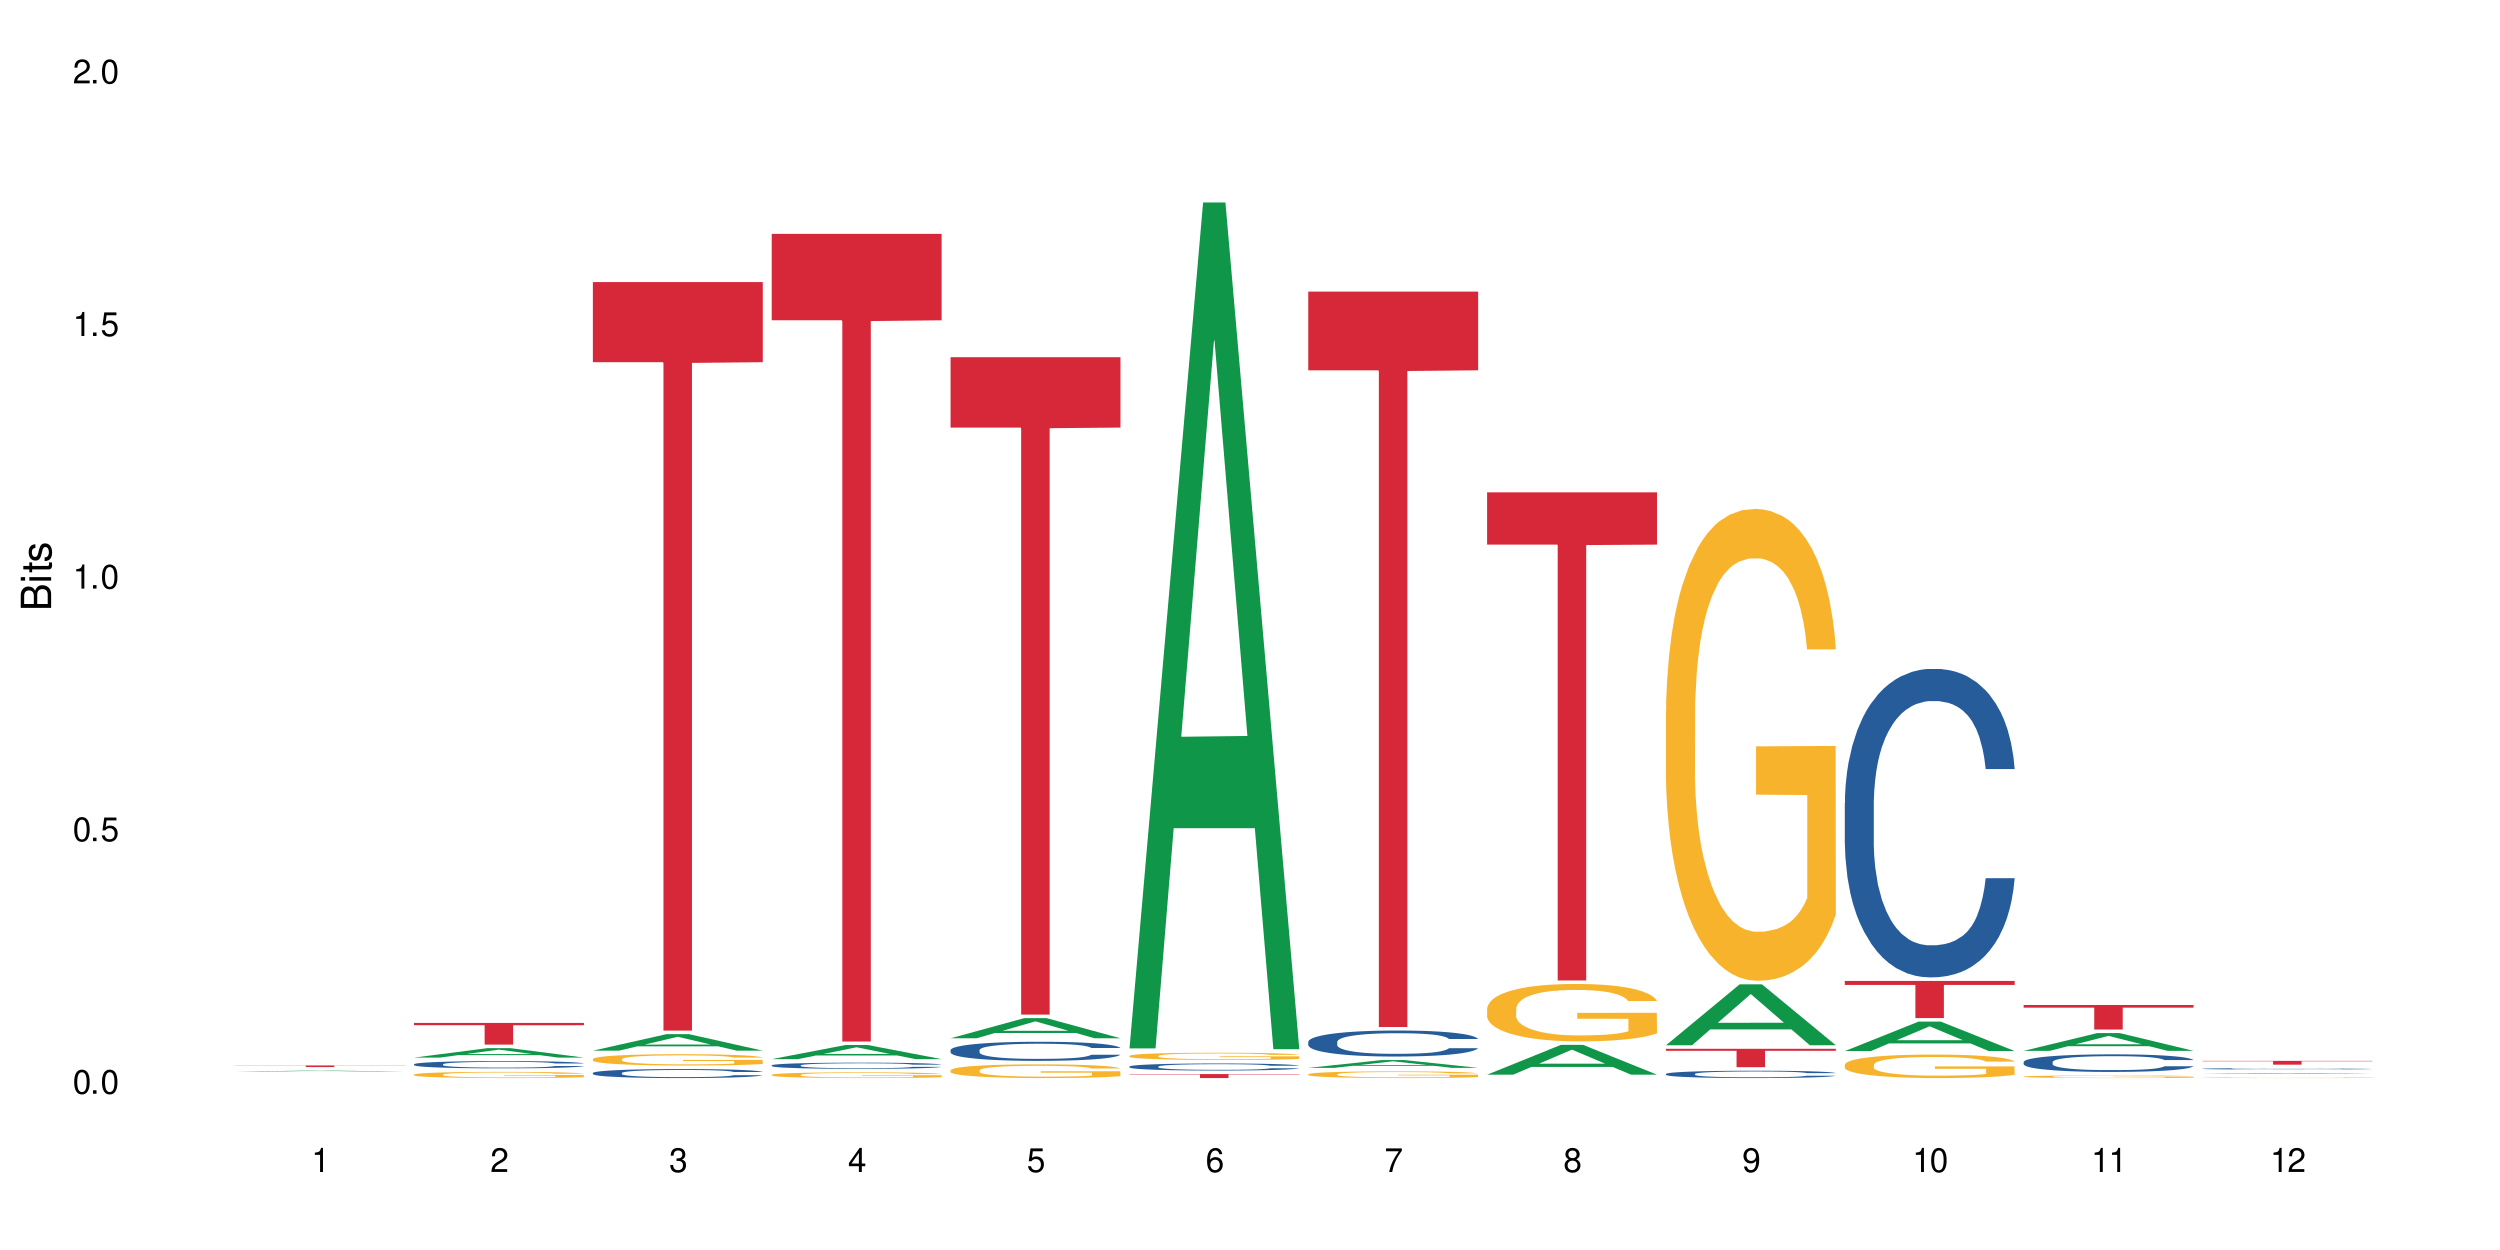 <?xml version="1.0" encoding="UTF-8"?>
<svg xmlns="http://www.w3.org/2000/svg" xmlns:xlink="http://www.w3.org/1999/xlink" width="720" height="360" viewBox="0 0 720 360">
<defs>
<g>
<g id="glyph-0-0">
</g>
<g id="glyph-0-1">
<path d="M 2.641 -6.938 C 2 -6.938 1.422 -6.656 1.078 -6.172 C 0.641 -5.562 0.406 -4.641 0.406 -3.359 C 0.406 -1.016 1.188 0.219 2.641 0.219 C 4.078 0.219 4.859 -1.016 4.859 -3.297 C 4.859 -4.641 4.656 -5.547 4.203 -6.172 C 3.844 -6.656 3.281 -6.938 2.641 -6.938 Z M 2.641 -6.188 C 3.547 -6.188 4 -5.25 4 -3.375 C 4 -1.406 3.562 -0.484 2.625 -0.484 C 1.734 -0.484 1.281 -1.438 1.281 -3.344 C 1.281 -5.25 1.734 -6.188 2.641 -6.188 Z M 2.641 -6.188 "/>
</g>
<g id="glyph-0-2">
<path d="M 1.828 -1 L 0.828 -1 L 0.828 0 L 1.828 0 Z M 1.828 -1 "/>
</g>
<g id="glyph-0-3">
<path d="M 4.562 -6.797 L 1.062 -6.797 L 0.547 -3.094 L 1.328 -3.094 C 1.719 -3.562 2.047 -3.734 2.578 -3.734 C 3.484 -3.734 4.062 -3.109 4.062 -2.094 C 4.062 -1.125 3.484 -0.531 2.578 -0.531 C 1.828 -0.531 1.375 -0.906 1.188 -1.672 L 0.328 -1.672 C 0.453 -1.109 0.547 -0.844 0.75 -0.594 C 1.125 -0.078 1.828 0.219 2.594 0.219 C 3.969 0.219 4.922 -0.781 4.922 -2.219 C 4.922 -3.562 4.031 -4.484 2.719 -4.484 C 2.25 -4.484 1.859 -4.359 1.469 -4.062 L 1.734 -5.969 L 4.562 -5.969 Z M 4.562 -6.797 "/>
</g>
<g id="glyph-0-4">
<path d="M 2.484 -4.938 L 2.484 0 L 3.328 0 L 3.328 -6.938 L 2.766 -6.938 C 2.469 -5.875 2.281 -5.734 0.984 -5.562 L 0.984 -4.938 Z M 2.484 -4.938 "/>
</g>
<g id="glyph-0-5">
<path d="M 4.859 -0.828 L 1.281 -0.828 C 1.359 -1.406 1.672 -1.781 2.5 -2.281 L 3.469 -2.828 C 4.406 -3.344 4.906 -4.062 4.906 -4.906 C 4.906 -5.484 4.672 -6.031 4.266 -6.406 C 3.859 -6.766 3.375 -6.938 2.719 -6.938 C 1.859 -6.938 1.219 -6.625 0.844 -6.031 C 0.609 -5.672 0.5 -5.234 0.484 -4.531 L 1.328 -4.531 C 1.359 -5.016 1.406 -5.281 1.531 -5.516 C 1.75 -5.938 2.188 -6.203 2.703 -6.203 C 3.469 -6.203 4.031 -5.641 4.031 -4.891 C 4.031 -4.344 3.719 -3.859 3.125 -3.516 L 2.234 -3 C 0.812 -2.172 0.406 -1.531 0.328 -0.016 L 4.859 -0.016 Z M 4.859 -0.828 "/>
</g>
<g id="glyph-0-6">
<path d="M 2.125 -3.188 L 2.578 -3.188 C 3.5 -3.188 3.984 -2.766 3.984 -1.922 C 3.984 -1.062 3.469 -0.531 2.594 -0.531 C 1.656 -0.531 1.203 -1 1.156 -2.016 L 0.312 -2.016 C 0.344 -1.453 0.438 -1.094 0.609 -0.781 C 0.953 -0.109 1.625 0.219 2.547 0.219 C 3.953 0.219 4.859 -0.625 4.859 -1.938 C 4.859 -2.828 4.516 -3.297 3.703 -3.594 C 4.344 -3.844 4.656 -4.328 4.656 -5.031 C 4.656 -6.219 3.875 -6.938 2.578 -6.938 C 1.203 -6.938 0.484 -6.172 0.453 -4.703 L 1.297 -4.703 C 1.312 -5.125 1.344 -5.359 1.453 -5.578 C 1.641 -5.969 2.062 -6.203 2.594 -6.203 C 3.344 -6.203 3.797 -5.75 3.797 -5 C 3.797 -4.516 3.609 -4.219 3.25 -4.047 C 3.016 -3.953 2.703 -3.922 2.125 -3.906 Z M 2.125 -3.188 "/>
</g>
<g id="glyph-0-7">
<path d="M 3.141 -1.672 L 3.141 0 L 3.984 0 L 3.984 -1.672 L 4.984 -1.672 L 4.984 -2.438 L 3.984 -2.438 L 3.984 -6.938 L 3.359 -6.938 L 0.266 -2.578 L 0.266 -1.672 Z M 3.141 -2.438 L 1 -2.438 L 3.141 -5.5 Z M 3.141 -2.438 "/>
</g>
<g id="glyph-0-8">
<path d="M 4.781 -5.125 C 4.609 -6.266 3.891 -6.938 2.844 -6.938 C 2.094 -6.938 1.422 -6.578 1.031 -5.953 C 0.594 -5.266 0.406 -4.422 0.406 -3.172 C 0.406 -2 0.578 -1.25 0.984 -0.641 C 1.359 -0.078 1.953 0.219 2.703 0.219 C 3.984 0.219 4.922 -0.75 4.922 -2.094 C 4.922 -3.375 4.062 -4.281 2.844 -4.281 C 2.172 -4.281 1.641 -4.031 1.281 -3.516 C 1.281 -5.234 1.828 -6.188 2.797 -6.188 C 3.391 -6.188 3.797 -5.797 3.938 -5.125 Z M 2.734 -3.531 C 3.547 -3.531 4.062 -2.953 4.062 -2.031 C 4.062 -1.156 3.484 -0.531 2.703 -0.531 C 1.922 -0.531 1.328 -1.188 1.328 -2.078 C 1.328 -2.938 1.906 -3.531 2.734 -3.531 Z M 2.734 -3.531 "/>
</g>
<g id="glyph-0-9">
<path d="M 4.984 -6.797 L 0.438 -6.797 L 0.438 -5.969 L 4.109 -5.969 C 2.5 -3.656 1.828 -2.234 1.328 0 L 2.219 0 C 2.594 -2.172 3.453 -4.047 4.984 -6.094 Z M 4.984 -6.797 "/>
</g>
<g id="glyph-0-10">
<path d="M 3.75 -3.656 C 4.469 -4.094 4.688 -4.438 4.688 -5.078 C 4.688 -6.172 3.844 -6.938 2.641 -6.938 C 1.438 -6.938 0.594 -6.172 0.594 -5.094 C 0.594 -4.438 0.812 -4.094 1.516 -3.656 C 0.734 -3.266 0.359 -2.703 0.359 -1.922 C 0.359 -0.656 1.281 0.219 2.641 0.219 C 3.984 0.219 4.922 -0.656 4.922 -1.922 C 4.922 -2.703 4.531 -3.266 3.75 -3.656 Z M 2.641 -6.188 C 3.359 -6.188 3.812 -5.75 3.812 -5.062 C 3.812 -4.406 3.344 -3.984 2.641 -3.984 C 1.922 -3.984 1.453 -4.406 1.453 -5.078 C 1.453 -5.75 1.922 -6.188 2.641 -6.188 Z M 2.641 -3.266 C 3.484 -3.266 4.062 -2.719 4.062 -1.906 C 4.062 -1.078 3.484 -0.531 2.625 -0.531 C 1.797 -0.531 1.219 -1.094 1.219 -1.906 C 1.219 -2.719 1.781 -3.266 2.641 -3.266 Z M 2.641 -3.266 "/>
</g>
<g id="glyph-0-11">
<path d="M 0.516 -1.578 C 0.672 -0.453 1.406 0.219 2.438 0.219 C 3.188 0.219 3.859 -0.141 4.266 -0.766 C 4.688 -1.453 4.891 -2.297 4.891 -3.547 C 4.891 -4.719 4.703 -5.453 4.312 -6.078 C 3.938 -6.641 3.344 -6.938 2.594 -6.938 C 1.297 -6.938 0.359 -5.969 0.359 -4.625 C 0.359 -3.344 1.234 -2.453 2.453 -2.453 C 3.094 -2.453 3.578 -2.672 4.016 -3.203 C 4 -1.484 3.469 -0.531 2.5 -0.531 C 1.906 -0.531 1.484 -0.906 1.359 -1.578 Z M 2.578 -6.203 C 3.375 -6.203 3.969 -5.531 3.969 -4.641 C 3.969 -3.797 3.391 -3.188 2.547 -3.188 C 1.734 -3.188 1.234 -3.766 1.234 -4.688 C 1.234 -5.562 1.797 -6.203 2.578 -6.203 Z M 2.578 -6.203 "/>
</g>
<g id="glyph-1-0">
</g>
<g id="glyph-1-1">
<path d="M 0 -0.953 L 0 -4.891 C 0 -5.719 -0.234 -6.344 -0.734 -6.797 C -1.188 -7.234 -1.812 -7.469 -2.5 -7.469 C -3.547 -7.469 -4.188 -7 -4.625 -5.875 C -4.984 -6.688 -5.625 -7.094 -6.531 -7.094 C -7.172 -7.094 -7.734 -6.859 -8.141 -6.391 C -8.562 -5.922 -8.75 -5.344 -8.75 -4.5 L -8.75 -0.953 Z M -4.984 -2.062 L -7.766 -2.062 L -7.766 -4.219 C -7.766 -4.844 -7.688 -5.203 -7.453 -5.5 C -7.219 -5.812 -6.859 -5.969 -6.375 -5.969 C -5.891 -5.969 -5.531 -5.812 -5.297 -5.5 C -5.062 -5.203 -4.984 -4.844 -4.984 -4.219 Z M -0.984 -2.062 L -4 -2.062 L -4 -4.781 C -4 -5.766 -3.438 -6.359 -2.484 -6.359 C -1.547 -6.359 -0.984 -5.766 -0.984 -4.781 Z M -0.984 -2.062 "/>
</g>
<g id="glyph-1-2">
<path d="M -6.281 -1.797 L -6.281 -0.797 L 0 -0.797 L 0 -1.797 Z M -8.75 -1.797 L -8.75 -0.797 L -7.484 -0.797 L -7.484 -1.797 Z M -8.75 -1.797 "/>
</g>
<g id="glyph-1-3">
<path d="M -6.281 -3.047 L -6.281 -2.016 L -8.016 -2.016 L -8.016 -1.016 L -6.281 -1.016 L -6.281 -0.172 L -5.469 -0.172 L -5.469 -1.016 L -0.719 -1.016 C -0.078 -1.016 0.281 -1.453 0.281 -2.234 C 0.281 -2.5 0.25 -2.719 0.188 -3.047 L -0.641 -3.047 C -0.609 -2.906 -0.594 -2.766 -0.594 -2.562 C -0.594 -2.141 -0.719 -2.016 -1.156 -2.016 L -5.469 -2.016 L -5.469 -3.047 Z M -6.281 -3.047 "/>
</g>
<g id="glyph-1-4">
<path d="M -4.531 -5.25 C -5.766 -5.25 -6.469 -4.422 -6.469 -2.969 C -6.469 -1.516 -5.719 -0.562 -4.547 -0.562 C -3.562 -0.562 -3.094 -1.062 -2.734 -2.562 L -2.516 -3.484 C -2.344 -4.188 -2.094 -4.469 -1.641 -4.469 C -1.047 -4.469 -0.641 -3.875 -0.641 -3 C -0.641 -2.453 -0.797 -2 -1.062 -1.75 C -1.25 -1.594 -1.422 -1.531 -1.875 -1.469 L -1.875 -0.406 C -0.422 -0.453 0.281 -1.266 0.281 -2.922 C 0.281 -4.5 -0.5 -5.516 -1.719 -5.516 C -2.656 -5.516 -3.172 -4.984 -3.469 -3.734 L -3.703 -2.766 C -3.891 -1.953 -4.156 -1.609 -4.594 -1.609 C -5.188 -1.609 -5.547 -2.125 -5.547 -2.938 C -5.547 -3.75 -5.203 -4.172 -4.531 -4.203 Z M -4.531 -5.25 "/>
</g>
</g>
</defs>
<rect x="-72" y="-36" width="864" height="432" fill="rgb(100%, 100%, 100%)" fill-opacity="1"/>
<path fill-rule="nonzero" fill="rgb(6.275%, 58.824%, 28.235%)" fill-opacity="1" d="M 67.73 308.621 L 67.785 308.621 L 88.957 308.332 L 95.387 308.332 L 116.664 308.621 L 109.188 308.621 L 103.855 308.547 L 80.488 308.547 L 75.258 308.621 L 67.73 308.621 L 82.734 308.516 L 101.711 308.516 L 92.25 308.379 L 92.039 308.379 L 82.684 308.516 L 82.734 308.516 Z M 67.73 308.621 "/>
<path fill-rule="nonzero" fill="rgb(83.922%, 15.686%, 22.353%)" fill-opacity="1" d="M 67.73 306.852 L 116.664 306.852 L 116.664 306.902 L 96.27 306.902 L 96.27 307.32 L 88.066 307.32 L 88.066 306.902 L 67.73 306.902 Z M 67.73 306.852 "/>
<path fill-rule="nonzero" fill="rgb(6.275%, 58.824%, 28.235%)" fill-opacity="1" d="M 119.238 304.582 L 119.289 304.578 L 140.465 301.855 L 146.895 301.855 L 168.172 304.582 L 160.695 304.582 L 155.363 303.871 L 131.996 303.871 L 126.766 304.582 L 119.238 304.582 L 134.242 303.574 L 153.219 303.574 L 143.758 302.301 L 143.652 302.297 L 143.547 302.305 L 134.191 303.574 L 134.242 303.574 Z M 119.238 304.582 "/>
<path fill-rule="nonzero" fill="rgb(14.51%, 36.078%, 60%)" fill-opacity="1" d="M 119.238 306.508 L 119.297 306.504 L 119.297 306.457 L 119.477 306.387 L 119.895 306.293 L 120.312 306.23 L 121.387 306.117 L 122.879 306.008 L 124.43 305.926 L 125.562 305.875 L 126.578 305.836 L 128.906 305.766 L 130.398 305.73 L 132.008 305.695 L 133.977 305.664 L 135.41 305.645 L 138.633 305.613 L 141.02 305.602 L 142.871 305.598 L 146.867 305.598 L 149.254 305.602 L 150.984 305.613 L 152.895 305.629 L 154.504 305.645 L 157.309 305.688 L 159.816 305.742 L 160.949 305.773 L 162.742 305.832 L 164.113 305.887 L 165.066 305.938 L 166.141 306.008 L 167.098 306.094 L 167.812 306.191 L 168.172 306.273 L 159.816 306.273 L 159.398 306.199 L 158.922 306.141 L 158.027 306.059 L 157.133 306.004 L 155.879 305.949 L 154.746 305.914 L 153.191 305.875 L 151.82 305.855 L 150.387 305.836 L 149.016 305.824 L 146.391 305.812 L 143.348 305.812 L 142.211 305.816 L 139.887 305.832 L 138.633 305.848 L 136.844 305.871 L 135.59 305.898 L 134.098 305.938 L 133.082 305.969 L 131.828 306.02 L 130.934 306.062 L 129.922 306.125 L 129.324 306.172 L 128.785 306.227 L 128.309 306.289 L 127.949 306.355 L 127.711 306.426 L 127.594 306.496 L 127.594 306.793 L 127.711 306.863 L 128.012 306.941 L 128.785 307.059 L 129.922 307.16 L 131.234 307.238 L 132.484 307.297 L 133.203 307.324 L 134.156 307.355 L 135.648 307.395 L 137.797 307.43 L 139.051 307.445 L 140.961 307.461 L 142.93 307.469 L 145.555 307.469 L 147.883 307.461 L 149.434 307.453 L 151.043 307.438 L 153.254 307.406 L 154.625 307.375 L 155.816 307.336 L 156.715 307.301 L 157.309 307.27 L 158.207 307.211 L 158.922 307.148 L 159.457 307.078 L 159.816 307.016 L 168.172 307.016 L 167.812 307.09 L 167.277 307.164 L 166.738 307.223 L 165.902 307.289 L 164.949 307.348 L 163.574 307.414 L 162.441 307.457 L 160.949 307.508 L 159.578 307.543 L 158.086 307.574 L 155.879 307.613 L 154.445 307.633 L 152.895 307.648 L 151.043 307.664 L 148.719 307.68 L 146.211 307.688 L 143.883 307.688 L 141.379 307.684 L 139.527 307.676 L 137.082 307.66 L 134.039 307.625 L 131.828 307.59 L 130.098 307.551 L 128.605 307.512 L 126.938 307.461 L 124.789 307.379 L 123.477 307.312 L 122.582 307.258 L 121.566 307.184 L 120.852 307.117 L 120.016 307.012 L 119.418 306.875 L 119.238 306.77 Z M 119.238 306.508 "/>
<path fill-rule="nonzero" fill="rgb(96.863%, 70.196%, 16.863%)" fill-opacity="1" d="M 119.238 309.465 L 119.297 309.461 L 119.297 309.43 L 119.535 309.355 L 120.133 309.254 L 120.91 309.172 L 121.746 309.109 L 122.281 309.074 L 123.176 309.023 L 123.953 308.988 L 125.922 308.914 L 128.43 308.848 L 129.801 308.816 L 131.352 308.789 L 133.559 308.758 L 134.574 308.746 L 137.676 308.723 L 141.199 308.707 L 145.078 308.699 L 146.867 308.703 L 149.312 308.707 L 152.656 308.727 L 154.566 308.742 L 156.059 308.758 L 157.609 308.781 L 159.52 308.812 L 161.309 308.852 L 162.742 308.891 L 164.172 308.941 L 165.367 308.992 L 166.379 309.051 L 167.277 309.117 L 167.812 309.176 L 168.172 309.23 L 159.875 309.23 L 159.398 309.176 L 158.863 309.129 L 157.965 309.078 L 157.07 309.039 L 156.176 309.008 L 154.504 308.965 L 153.074 308.938 L 151.281 308.914 L 149.551 308.902 L 147.582 308.891 L 146.391 308.887 L 143.227 308.887 L 140.363 308.898 L 138.691 308.91 L 137.5 308.926 L 135.828 308.949 L 134.812 308.969 L 134.215 308.98 L 132.426 309.031 L 131.234 309.078 L 130.578 309.109 L 129.742 309.156 L 129.145 309.203 L 128.488 309.266 L 128.129 309.316 L 127.652 309.426 L 127.594 309.719 L 127.773 309.781 L 128.129 309.848 L 128.605 309.906 L 129.324 309.969 L 130.039 310.016 L 131.293 310.078 L 132.367 310.121 L 133.203 310.148 L 134.812 310.195 L 135.469 310.207 L 137.02 310.238 L 138.633 310.262 L 140.602 310.281 L 142.094 310.289 L 144.48 310.297 L 147.523 310.297 L 151.105 310.289 L 153.371 310.273 L 154.922 310.262 L 155.938 310.25 L 157.191 310.234 L 158.086 310.215 L 158.922 310.199 L 159.938 310.172 L 159.938 309.781 L 145.195 309.781 L 145.195 309.598 L 168.109 309.598 L 168.172 310.234 L 166.918 310.277 L 165.367 310.32 L 163.875 310.352 L 162.324 310.379 L 160.113 310.41 L 158.324 310.43 L 155.578 310.453 L 153.074 310.469 L 150.449 310.477 L 148.121 310.48 L 145.375 310.484 L 142.93 310.48 L 140.305 310.469 L 138.215 310.457 L 136.305 310.441 L 134.395 310.422 L 132.008 310.387 L 130.457 310.359 L 128.848 310.324 L 127.234 310.285 L 125.801 310.238 L 124.848 310.207 L 123.895 310.168 L 122.879 310.117 L 121.926 310.062 L 121.207 310.012 L 120.551 309.953 L 120.074 309.902 L 119.598 309.828 L 119.359 309.77 L 119.238 309.719 Z M 119.238 309.465 "/>
<path fill-rule="nonzero" fill="rgb(83.922%, 15.686%, 22.353%)" fill-opacity="1" d="M 119.238 294.598 L 168.172 294.598 L 168.172 295.266 L 147.777 295.273 L 147.777 300.84 L 139.574 300.84 L 139.574 295.277 L 139.453 295.266 L 119.238 295.266 Z M 119.238 294.598 "/>
<path fill-rule="nonzero" fill="rgb(6.275%, 58.824%, 28.235%)" fill-opacity="1" d="M 170.746 302.594 L 170.797 302.586 L 191.973 297.828 L 198.402 297.828 L 219.68 302.598 L 212.203 302.598 L 206.871 301.352 L 183.504 301.352 L 178.273 302.594 L 170.746 302.594 L 185.75 300.836 L 204.727 300.832 L 195.266 298.609 L 195.16 298.602 L 195.055 298.617 L 185.699 300.832 L 185.75 300.836 Z M 170.746 302.594 "/>
<path fill-rule="nonzero" fill="rgb(14.51%, 36.078%, 60%)" fill-opacity="1" d="M 170.746 309.016 L 170.805 309.016 L 170.805 308.957 L 170.984 308.867 L 171.402 308.754 L 171.82 308.676 L 172.895 308.535 L 174.387 308.398 L 175.938 308.297 L 177.07 308.234 L 178.086 308.188 L 180.414 308.098 L 181.906 308.055 L 183.516 308.012 L 185.484 307.973 L 186.918 307.949 L 190.141 307.91 L 192.527 307.895 L 194.375 307.887 L 198.375 307.887 L 200.762 307.898 L 202.492 307.91 L 204.402 307.926 L 206.012 307.949 L 208.816 308 L 211.324 308.066 L 212.457 308.105 L 214.25 308.18 L 215.621 308.25 L 216.574 308.312 L 217.648 308.398 L 218.605 308.508 L 219.32 308.629 L 219.68 308.73 L 211.324 308.73 L 210.906 308.633 L 210.43 308.562 L 209.535 308.465 L 208.641 308.395 L 207.387 308.324 L 206.25 308.281 L 204.699 308.234 L 203.328 308.207 L 201.895 308.188 L 200.523 308.172 L 197.898 308.156 L 194.855 308.156 L 193.719 308.164 L 191.395 308.18 L 190.141 308.199 L 188.352 308.23 L 187.098 308.262 L 185.605 308.309 L 184.59 308.352 L 183.336 308.41 L 182.441 308.465 L 181.426 308.543 L 180.832 308.605 L 180.293 308.672 L 179.816 308.75 L 179.457 308.832 L 179.219 308.918 L 179.102 309.004 L 179.102 309.371 L 179.219 309.457 L 179.52 309.559 L 180.293 309.703 L 181.426 309.828 L 182.742 309.93 L 183.992 310 L 184.711 310.031 L 185.664 310.07 L 187.156 310.117 L 189.305 310.164 L 190.559 310.184 L 192.469 310.203 L 194.438 310.215 L 197.062 310.215 L 199.391 310.203 L 200.941 310.191 L 202.551 310.172 L 204.762 310.133 L 206.133 310.094 L 207.324 310.051 L 208.223 310.004 L 208.816 309.965 L 209.711 309.895 L 210.43 309.812 L 210.965 309.73 L 211.324 309.648 L 219.68 309.648 L 219.32 309.742 L 218.785 309.836 L 218.246 309.906 L 217.41 309.988 L 216.457 310.062 L 215.082 310.145 L 213.949 310.199 L 212.457 310.258 L 211.086 310.305 L 209.594 310.344 L 207.387 310.391 L 205.953 310.414 L 204.402 310.438 L 202.551 310.457 L 200.227 310.473 L 197.719 310.48 L 195.391 310.484 L 192.887 310.48 L 191.035 310.469 L 188.59 310.449 L 185.547 310.406 L 183.336 310.359 L 181.605 310.316 L 180.113 310.27 L 178.445 310.203 L 176.297 310.098 L 174.984 310.02 L 174.086 309.953 L 173.074 309.859 L 172.355 309.777 L 171.523 309.645 L 170.926 309.477 L 170.746 309.344 Z M 170.746 309.016 "/>
<path fill-rule="nonzero" fill="rgb(96.863%, 70.196%, 16.863%)" fill-opacity="1" d="M 170.746 305.008 L 170.805 305.004 L 170.805 304.945 L 171.043 304.812 L 171.641 304.625 L 172.418 304.473 L 173.254 304.355 L 173.789 304.293 L 174.684 304.203 L 175.461 304.137 L 177.43 304.004 L 179.938 303.879 L 181.309 303.824 L 182.859 303.773 L 185.066 303.715 L 186.082 303.695 L 189.184 303.648 L 192.707 303.617 L 196.586 303.609 L 198.375 303.613 L 200.82 303.625 L 204.164 303.656 L 206.074 303.688 L 207.566 303.715 L 209.117 303.754 L 211.027 303.816 L 212.816 303.887 L 214.25 303.957 L 215.68 304.047 L 216.875 304.145 L 217.887 304.246 L 218.785 304.371 L 219.32 304.477 L 219.68 304.582 L 211.383 304.582 L 210.906 304.477 L 210.371 304.395 L 209.473 304.297 L 208.578 304.227 L 207.684 304.168 L 206.012 304.094 L 204.582 304.043 L 202.789 304.004 L 201.059 303.977 L 199.09 303.957 L 197.898 303.953 L 194.734 303.953 L 191.871 303.973 L 190.199 303.996 L 189.008 304.02 L 187.336 304.066 L 186.32 304.102 L 185.723 304.125 L 183.934 304.219 L 182.742 304.301 L 182.086 304.359 L 181.25 304.445 L 180.652 304.527 L 179.996 304.648 L 179.637 304.738 L 179.16 304.938 L 179.102 305.477 L 179.281 305.59 L 179.637 305.711 L 180.113 305.82 L 180.832 305.934 L 181.547 306.02 L 182.801 306.137 L 183.875 306.211 L 184.711 306.262 L 186.32 306.344 L 186.977 306.371 L 188.527 306.426 L 190.141 306.465 L 192.109 306.5 L 193.602 306.52 L 195.988 306.535 L 199.031 306.535 L 202.613 306.516 L 204.879 306.492 L 206.43 306.469 L 207.445 306.449 L 208.699 306.414 L 209.594 306.387 L 210.43 306.352 L 211.445 306.301 L 211.445 305.59 L 196.703 305.586 L 196.703 305.254 L 219.617 305.25 L 219.68 306.414 L 218.426 306.496 L 216.875 306.574 L 215.383 306.633 L 213.832 306.684 L 211.621 306.738 L 209.832 306.777 L 207.086 306.816 L 204.582 306.844 L 201.957 306.863 L 199.629 306.871 L 196.883 306.875 L 194.438 306.867 L 191.812 306.852 L 189.723 306.828 L 187.812 306.797 L 185.902 306.758 L 183.516 306.695 L 181.965 306.645 L 180.355 306.582 L 178.742 306.508 L 177.309 306.426 L 176.355 306.363 L 175.402 306.293 L 174.387 306.203 L 173.43 306.102 L 172.715 306.008 L 172.059 305.906 L 171.582 305.809 L 171.105 305.672 L 170.867 305.566 L 170.746 305.473 Z M 170.746 305.008 "/>
<path fill-rule="nonzero" fill="rgb(83.922%, 15.686%, 22.353%)" fill-opacity="1" d="M 170.746 81.238 L 219.68 81.238 L 219.68 104.312 L 199.285 104.516 L 199.285 296.816 L 191.078 296.816 L 191.078 104.719 L 190.961 104.312 L 170.746 104.312 Z M 170.746 81.238 "/>
<path fill-rule="nonzero" fill="rgb(6.275%, 58.824%, 28.235%)" fill-opacity="1" d="M 222.254 305.027 L 222.305 305.023 L 243.48 300.969 L 249.91 300.969 L 271.188 305.031 L 263.711 305.031 L 258.379 303.973 L 235.008 303.973 L 229.781 305.027 L 222.254 305.027 L 237.258 303.531 L 256.234 303.527 L 246.773 301.633 L 246.668 301.629 L 246.562 301.641 L 237.207 303.527 L 237.258 303.531 Z M 222.254 305.027 "/>
<path fill-rule="nonzero" fill="rgb(14.51%, 36.078%, 60%)" fill-opacity="1" d="M 222.254 306.82 L 222.312 306.816 L 222.312 306.777 L 222.492 306.715 L 222.91 306.637 L 223.328 306.586 L 224.402 306.488 L 225.895 306.395 L 227.445 306.324 L 228.578 306.281 L 229.594 306.25 L 231.922 306.191 L 233.414 306.16 L 235.023 306.133 L 236.992 306.105 L 238.426 306.086 L 241.648 306.062 L 244.035 306.051 L 245.883 306.047 L 249.883 306.047 L 252.27 306.051 L 254 306.059 L 255.91 306.074 L 257.52 306.086 L 260.324 306.125 L 262.832 306.168 L 263.965 306.195 L 265.754 306.246 L 267.129 306.293 L 268.082 306.336 L 269.156 306.395 L 270.113 306.469 L 270.828 306.551 L 271.188 306.621 L 262.832 306.621 L 262.414 306.559 L 261.938 306.508 L 261.043 306.441 L 260.145 306.395 L 258.895 306.348 L 257.758 306.316 L 256.207 306.285 L 254.836 306.266 L 253.402 306.25 L 252.031 306.242 L 249.406 306.23 L 246.363 306.23 L 245.227 306.234 L 242.902 306.246 L 241.648 306.258 L 239.855 306.281 L 238.605 306.301 L 237.113 306.336 L 236.098 306.363 L 234.844 306.406 L 233.949 306.441 L 232.934 306.496 L 232.34 306.535 L 231.801 306.582 L 231.324 306.637 L 230.965 306.691 L 230.727 306.754 L 230.609 306.812 L 230.609 307.062 L 230.727 307.121 L 231.027 307.188 L 231.801 307.289 L 232.934 307.375 L 234.25 307.441 L 235.5 307.492 L 236.219 307.516 L 237.172 307.539 L 238.664 307.574 L 240.812 307.605 L 242.066 307.617 L 243.977 307.633 L 245.945 307.637 L 248.57 307.637 L 250.898 307.633 L 252.449 307.625 L 254.059 307.609 L 256.266 307.582 L 257.641 307.555 L 258.832 307.527 L 259.73 307.496 L 260.324 307.469 L 261.219 307.418 L 261.938 307.363 L 262.473 307.305 L 262.832 307.25 L 271.188 307.25 L 270.828 307.316 L 270.289 307.379 L 269.754 307.426 L 268.918 307.484 L 267.965 307.535 L 266.59 307.59 L 265.457 307.629 L 263.965 307.668 L 262.594 307.699 L 261.102 307.727 L 258.895 307.758 L 257.461 307.777 L 255.91 307.789 L 254.059 307.805 L 251.73 307.816 L 249.227 307.82 L 246.898 307.824 L 244.391 307.82 L 242.543 307.812 L 240.098 307.797 L 237.051 307.77 L 234.844 307.738 L 233.113 307.707 L 231.621 307.676 L 229.953 307.633 L 227.805 307.559 L 226.492 307.504 L 225.594 307.461 L 224.582 307.395 L 223.863 307.34 L 223.031 307.246 L 222.434 307.133 L 222.254 307.043 Z M 222.254 306.82 "/>
<path fill-rule="nonzero" fill="rgb(96.863%, 70.196%, 16.863%)" fill-opacity="1" d="M 222.254 309.543 L 222.312 309.539 L 222.312 309.512 L 222.551 309.441 L 223.148 309.348 L 223.926 309.273 L 224.762 309.211 L 225.297 309.18 L 226.191 309.137 L 226.969 309.102 L 228.938 309.035 L 231.445 308.973 L 232.816 308.945 L 234.367 308.918 L 236.574 308.891 L 237.59 308.879 L 240.691 308.855 L 244.215 308.84 L 248.094 308.836 L 249.883 308.836 L 252.328 308.844 L 255.672 308.859 L 257.582 308.875 L 259.07 308.891 L 260.625 308.91 L 262.535 308.941 L 264.324 308.977 L 265.754 309.012 L 267.188 309.059 L 268.383 309.105 L 269.395 309.156 L 270.289 309.223 L 270.828 309.273 L 271.188 309.328 L 262.891 309.328 L 262.414 309.273 L 261.875 309.234 L 260.98 309.184 L 260.086 309.148 L 259.191 309.117 L 257.52 309.078 L 256.09 309.055 L 254.297 309.035 L 252.566 309.02 L 250.598 309.012 L 249.406 309.008 L 246.242 309.008 L 243.379 309.02 L 241.707 309.031 L 240.516 309.043 L 238.844 309.066 L 237.828 309.086 L 237.23 309.098 L 235.441 309.145 L 234.25 309.184 L 233.59 309.215 L 232.758 309.258 L 232.16 309.301 L 231.504 309.359 L 231.145 309.406 L 230.668 309.508 L 230.609 309.777 L 230.785 309.836 L 231.145 309.898 L 231.621 309.949 L 232.34 310.008 L 233.055 310.051 L 234.309 310.109 L 235.383 310.148 L 236.219 310.176 L 237.828 310.215 L 238.484 310.23 L 240.035 310.258 L 241.648 310.277 L 243.617 310.297 L 245.109 310.305 L 247.496 310.312 L 250.539 310.312 L 254.121 310.305 L 256.387 310.289 L 257.938 310.277 L 258.953 310.27 L 260.207 310.25 L 261.102 310.238 L 261.938 310.219 L 262.949 310.195 L 262.949 309.836 L 248.211 309.832 L 248.211 309.664 L 271.125 309.664 L 271.188 310.25 L 269.934 310.293 L 268.383 310.332 L 266.891 310.363 L 265.34 310.387 L 263.129 310.414 L 261.34 310.434 L 258.594 310.453 L 256.09 310.469 L 253.465 310.477 L 251.137 310.48 L 248.391 310.484 L 245.945 310.48 L 243.32 310.473 L 241.23 310.461 L 239.32 310.445 L 237.41 310.426 L 235.023 310.395 L 233.473 310.367 L 231.859 310.336 L 230.25 310.297 L 228.816 310.258 L 227.863 310.227 L 226.91 310.191 L 225.895 310.145 L 224.938 310.094 L 224.223 310.047 L 223.566 309.996 L 223.09 309.945 L 222.613 309.879 L 222.375 309.824 L 222.254 309.777 Z M 222.254 309.543 "/>
<path fill-rule="nonzero" fill="rgb(83.922%, 15.686%, 22.353%)" fill-opacity="1" d="M 222.254 67.348 L 271.188 67.348 L 271.188 92.246 L 250.793 92.465 L 250.793 299.957 L 242.586 299.957 L 242.586 92.684 L 242.469 92.246 L 222.254 92.246 Z M 222.254 67.348 "/>
<path fill-rule="nonzero" fill="rgb(6.275%, 58.824%, 28.235%)" fill-opacity="1" d="M 273.762 299.012 L 273.812 299.008 L 294.984 293.223 L 301.418 293.223 L 322.695 299.02 L 315.219 299.02 L 309.887 297.508 L 286.516 297.508 L 281.289 299.012 L 273.762 299.012 L 288.766 296.879 L 307.742 296.875 L 298.281 294.172 L 298.176 294.164 L 298.07 294.184 L 288.711 296.875 L 288.766 296.879 Z M 273.762 299.012 "/>
<path fill-rule="nonzero" fill="rgb(14.51%, 36.078%, 60%)" fill-opacity="1" d="M 273.762 302.422 L 273.82 302.418 L 273.82 302.297 L 274 302.105 L 274.418 301.863 L 274.836 301.699 L 275.91 301.402 L 277.402 301.117 L 278.953 300.895 L 280.086 300.766 L 281.102 300.664 L 283.43 300.477 L 284.922 300.383 L 286.531 300.297 L 288.5 300.211 L 289.934 300.16 L 293.156 300.082 L 295.543 300.047 L 297.391 300.031 L 301.391 300.031 L 303.777 300.051 L 305.508 300.078 L 307.418 300.117 L 309.027 300.16 L 311.832 300.273 L 314.34 300.414 L 315.473 300.492 L 317.262 300.648 L 318.637 300.801 L 319.59 300.93 L 320.664 301.117 L 321.621 301.344 L 322.336 301.598 L 322.695 301.816 L 314.34 301.816 L 313.922 301.613 L 313.445 301.457 L 312.551 301.25 L 311.652 301.105 L 310.402 300.961 L 309.266 300.863 L 307.715 300.77 L 306.344 300.711 L 304.91 300.664 L 303.539 300.633 L 300.914 300.605 L 297.871 300.605 L 296.734 300.613 L 294.41 300.652 L 293.156 300.688 L 291.363 300.758 L 290.113 300.824 L 288.621 300.926 L 287.605 301.012 L 286.352 301.141 L 285.457 301.258 L 284.441 301.422 L 283.848 301.547 L 283.309 301.688 L 282.832 301.855 L 282.473 302.031 L 282.234 302.215 L 282.117 302.398 L 282.117 303.176 L 282.234 303.355 L 282.535 303.566 L 283.309 303.875 L 284.441 304.141 L 285.754 304.352 L 287.008 304.5 L 287.727 304.57 L 288.68 304.652 L 290.172 304.754 L 292.32 304.852 L 293.574 304.895 L 295.484 304.934 L 297.453 304.953 L 300.078 304.953 L 302.406 304.934 L 303.957 304.91 L 305.566 304.867 L 307.773 304.781 L 309.148 304.703 L 310.34 304.605 L 311.234 304.512 L 311.832 304.43 L 312.727 304.277 L 313.445 304.105 L 313.98 303.93 L 314.34 303.758 L 322.695 303.758 L 322.336 303.961 L 321.797 304.156 L 321.262 304.301 L 320.426 304.477 L 319.473 304.633 L 318.098 304.809 L 316.965 304.922 L 315.473 305.051 L 314.102 305.145 L 312.609 305.23 L 310.402 305.332 L 308.969 305.379 L 307.418 305.426 L 305.566 305.465 L 303.238 305.5 L 300.734 305.52 L 298.406 305.527 L 295.898 305.516 L 294.051 305.496 L 291.605 305.449 L 288.559 305.359 L 286.352 305.266 L 284.621 305.168 L 283.129 305.07 L 281.461 304.934 L 279.312 304.711 L 278 304.543 L 277.102 304.402 L 276.09 304.207 L 275.371 304.031 L 274.535 303.75 L 273.941 303.391 L 273.762 303.117 Z M 273.762 302.422 "/>
<path fill-rule="nonzero" fill="rgb(96.863%, 70.196%, 16.863%)" fill-opacity="1" d="M 273.762 308.23 L 273.82 308.227 L 273.82 308.152 L 274.059 307.992 L 274.656 307.766 L 275.434 307.582 L 276.27 307.441 L 276.805 307.363 L 277.699 307.258 L 278.477 307.176 L 280.445 307.016 L 282.949 306.863 L 284.324 306.797 L 285.875 306.738 L 288.082 306.668 L 289.098 306.645 L 292.199 306.586 L 295.723 306.551 L 299.602 306.539 L 301.391 306.543 L 303.836 306.559 L 307.18 306.598 L 309.09 306.633 L 310.578 306.668 L 312.133 306.715 L 314.039 306.789 L 315.832 306.875 L 317.262 306.961 L 318.695 307.07 L 319.891 307.184 L 320.902 307.309 L 321.797 307.461 L 322.336 307.586 L 322.695 307.715 L 314.398 307.715 L 313.922 307.586 L 313.383 307.488 L 312.488 307.371 L 311.594 307.285 L 310.699 307.215 L 309.027 307.121 L 307.598 307.066 L 305.805 307.016 L 304.074 306.98 L 302.105 306.961 L 300.914 306.953 L 297.75 306.953 L 294.887 306.98 L 293.215 307.008 L 292.02 307.035 L 290.352 307.09 L 289.336 307.133 L 288.738 307.164 L 286.949 307.273 L 285.754 307.375 L 285.098 307.441 L 284.266 307.551 L 283.668 307.648 L 283.012 307.793 L 282.652 307.902 L 282.176 308.145 L 282.117 308.793 L 282.293 308.93 L 282.652 309.078 L 283.129 309.207 L 283.848 309.344 L 284.562 309.449 L 285.816 309.59 L 286.891 309.684 L 287.727 309.746 L 289.336 309.844 L 289.992 309.875 L 291.543 309.941 L 293.156 309.988 L 295.125 310.035 L 296.617 310.055 L 299.004 310.074 L 302.047 310.074 L 305.625 310.051 L 307.895 310.023 L 309.445 309.992 L 310.461 309.969 L 311.715 309.93 L 312.609 309.895 L 313.445 309.852 L 314.457 309.793 L 314.457 308.93 L 299.719 308.926 L 299.719 308.523 L 322.633 308.52 L 322.695 309.93 L 321.441 310.027 L 319.891 310.121 L 318.398 310.191 L 316.844 310.254 L 314.637 310.32 L 312.848 310.363 L 310.102 310.414 L 307.598 310.449 L 304.969 310.469 L 302.645 310.48 L 299.898 310.484 L 297.453 310.477 L 294.824 310.453 L 292.738 310.426 L 290.828 310.391 L 288.918 310.344 L 286.531 310.266 L 284.98 310.207 L 283.367 310.129 L 281.758 310.039 L 280.324 309.941 L 279.371 309.867 L 278.414 309.781 L 277.402 309.672 L 276.445 309.551 L 275.73 309.438 L 275.074 309.312 L 274.598 309.195 L 274.121 309.031 L 273.879 308.902 L 273.762 308.789 Z M 273.762 308.23 "/>
<path fill-rule="nonzero" fill="rgb(83.922%, 15.686%, 22.353%)" fill-opacity="1" d="M 273.762 102.875 L 322.695 102.875 L 322.695 123.141 L 302.301 123.32 L 302.301 292.211 L 294.094 292.211 L 294.094 123.496 L 293.977 123.141 L 273.762 123.141 Z M 273.762 102.875 "/>
<path fill-rule="nonzero" fill="rgb(6.275%, 58.824%, 28.235%)" fill-opacity="1" d="M 325.27 301.945 L 325.32 301.719 L 346.492 58.316 L 352.926 58.316 L 374.199 302.176 L 366.727 302.176 L 361.395 238.52 L 338.023 238.52 L 332.797 301.945 L 325.27 301.945 L 340.273 212.188 L 359.25 211.957 L 349.789 98.16 L 349.684 97.93 L 349.578 98.617 L 340.219 211.957 L 340.273 212.188 Z M 325.27 301.945 "/>
<path fill-rule="nonzero" fill="rgb(14.51%, 36.078%, 60%)" fill-opacity="1" d="M 325.27 307.164 L 325.328 307.164 L 325.328 307.121 L 325.508 307.047 L 325.926 306.957 L 326.344 306.898 L 327.418 306.789 L 328.91 306.68 L 330.461 306.598 L 331.594 306.551 L 332.609 306.512 L 334.938 306.445 L 336.43 306.41 L 338.039 306.379 L 340.008 306.348 L 341.441 306.328 L 344.664 306.297 L 347.051 306.285 L 348.898 306.277 L 352.898 306.277 L 355.285 306.285 L 357.016 306.297 L 358.926 306.309 L 360.535 306.328 L 363.34 306.367 L 365.848 306.422 L 366.98 306.449 L 368.77 306.508 L 370.145 306.562 L 371.098 306.613 L 372.172 306.68 L 373.129 306.766 L 373.844 306.859 L 374.199 306.941 L 365.848 306.941 L 365.43 306.867 L 364.953 306.809 L 364.055 306.73 L 363.16 306.676 L 361.91 306.625 L 360.773 306.59 L 359.223 306.551 L 357.852 306.531 L 356.418 306.512 L 355.047 306.504 L 352.422 306.492 L 349.379 306.492 L 348.242 306.496 L 345.914 306.512 L 344.664 306.523 L 342.871 306.551 L 341.621 306.574 L 340.129 306.609 L 339.113 306.641 L 337.859 306.691 L 336.965 306.734 L 335.949 306.797 L 335.355 306.84 L 334.816 306.895 L 334.34 306.957 L 333.98 307.02 L 333.742 307.09 L 333.625 307.156 L 333.625 307.445 L 333.742 307.512 L 334.039 307.59 L 334.816 307.703 L 335.949 307.805 L 337.262 307.883 L 338.516 307.938 L 339.234 307.965 L 340.188 307.992 L 341.68 308.031 L 343.828 308.066 L 345.082 308.082 L 346.988 308.098 L 348.961 308.105 L 351.586 308.105 L 353.914 308.098 L 355.465 308.09 L 357.074 308.074 L 359.281 308.043 L 360.656 308.012 L 361.848 307.977 L 362.742 307.941 L 363.34 307.91 L 364.234 307.852 L 364.953 307.789 L 365.488 307.727 L 365.848 307.66 L 374.199 307.66 L 373.844 307.734 L 373.305 307.809 L 372.77 307.863 L 371.934 307.93 L 370.98 307.984 L 369.605 308.051 L 368.473 308.094 L 366.98 308.141 L 365.609 308.176 L 364.117 308.207 L 361.91 308.246 L 360.477 308.262 L 358.926 308.281 L 357.074 308.297 L 354.746 308.309 L 352.242 308.316 L 349.914 308.316 L 347.406 308.312 L 345.559 308.305 L 343.109 308.289 L 340.066 308.258 L 337.859 308.219 L 336.129 308.184 L 334.637 308.148 L 332.965 308.098 L 330.82 308.016 L 329.504 307.953 L 328.609 307.898 L 327.598 307.828 L 326.879 307.762 L 326.043 307.656 L 325.449 307.527 L 325.27 307.422 Z M 325.27 307.164 "/>
<path fill-rule="nonzero" fill="rgb(96.863%, 70.196%, 16.863%)" fill-opacity="1" d="M 325.27 304.078 L 325.328 304.074 L 325.328 304.039 L 325.566 303.953 L 326.164 303.836 L 326.941 303.738 L 327.773 303.664 L 328.312 303.621 L 329.207 303.566 L 329.984 303.523 L 331.953 303.438 L 334.457 303.359 L 335.832 303.324 L 337.383 303.293 L 339.59 303.258 L 340.605 303.242 L 343.707 303.211 L 347.23 303.195 L 351.109 303.188 L 352.898 303.191 L 355.344 303.195 L 358.688 303.219 L 360.594 303.238 L 362.086 303.258 L 363.641 303.281 L 365.547 303.32 L 367.34 303.363 L 368.77 303.41 L 370.203 303.465 L 371.395 303.527 L 372.41 303.594 L 373.305 303.672 L 373.844 303.738 L 374.199 303.805 L 365.906 303.805 L 365.43 303.738 L 364.891 303.688 L 363.996 303.625 L 363.102 303.582 L 362.207 303.543 L 360.535 303.496 L 359.105 303.465 L 357.312 303.438 L 355.582 303.422 L 353.613 303.41 L 352.422 303.406 L 349.258 303.406 L 346.395 303.418 L 344.723 303.434 L 343.527 303.449 L 341.859 303.477 L 340.844 303.5 L 340.246 303.516 L 338.457 303.574 L 337.262 303.629 L 336.605 303.664 L 335.77 303.723 L 335.176 303.773 L 334.52 303.848 L 334.16 303.906 L 333.684 304.035 L 333.625 304.375 L 333.801 304.449 L 334.16 304.527 L 334.637 304.594 L 335.355 304.668 L 336.07 304.723 L 337.324 304.797 L 338.398 304.844 L 339.234 304.875 L 340.844 304.93 L 341.5 304.945 L 343.051 304.98 L 344.664 305.008 L 346.633 305.027 L 348.125 305.039 L 350.512 305.051 L 353.555 305.051 L 357.133 305.039 L 359.402 305.023 L 360.953 305.008 L 361.969 304.996 L 363.223 304.973 L 364.117 304.953 L 364.953 304.934 L 365.965 304.902 L 365.965 304.449 L 351.227 304.445 L 351.227 304.234 L 374.141 304.23 L 374.199 304.973 L 372.949 305.023 L 371.395 305.074 L 369.906 305.113 L 368.352 305.145 L 366.145 305.18 L 364.355 305.203 L 361.609 305.23 L 359.105 305.246 L 356.477 305.258 L 354.152 305.266 L 351.406 305.266 L 348.961 305.262 L 346.332 305.25 L 344.246 305.234 L 342.336 305.215 L 340.426 305.191 L 338.039 305.152 L 336.488 305.121 L 334.875 305.078 L 333.266 305.031 L 331.832 304.98 L 330.879 304.941 L 329.922 304.895 L 328.91 304.84 L 327.953 304.773 L 327.238 304.715 L 326.582 304.648 L 326.105 304.586 L 325.625 304.5 L 325.387 304.434 L 325.27 304.375 Z M 325.27 304.078 "/>
<path fill-rule="nonzero" fill="rgb(83.922%, 15.686%, 22.353%)" fill-opacity="1" d="M 325.27 309.332 L 374.199 309.332 L 374.199 309.453 L 353.809 309.453 L 353.809 310.484 L 345.602 310.484 L 345.602 309.457 L 345.484 309.453 L 325.27 309.453 Z M 325.27 309.332 "/>
<path fill-rule="nonzero" fill="rgb(6.275%, 58.824%, 28.235%)" fill-opacity="1" d="M 376.777 307.539 L 376.828 307.539 L 398 305.293 L 404.43 305.293 L 425.707 307.543 L 418.234 307.543 L 412.902 306.957 L 389.531 306.957 L 384.305 307.539 L 376.777 307.539 L 391.781 306.711 L 410.758 306.711 L 401.293 305.66 L 401.191 305.66 L 401.086 305.664 L 391.727 306.711 L 391.781 306.711 Z M 376.777 307.539 "/>
<path fill-rule="nonzero" fill="rgb(14.51%, 36.078%, 60%)" fill-opacity="1" d="M 376.777 300.055 L 376.836 300.047 L 376.836 299.883 L 377.016 299.621 L 377.434 299.293 L 377.852 299.07 L 378.926 298.664 L 380.418 298.273 L 381.969 297.973 L 383.102 297.797 L 384.117 297.66 L 386.445 297.406 L 387.934 297.277 L 389.547 297.16 L 391.516 297.043 L 392.949 296.977 L 396.172 296.867 L 398.559 296.816 L 400.406 296.797 L 404.406 296.797 L 406.793 296.824 L 408.523 296.859 L 410.434 296.914 L 412.043 296.977 L 414.848 297.125 L 417.355 297.316 L 418.488 297.426 L 420.277 297.641 L 421.652 297.844 L 422.605 298.023 L 423.68 298.273 L 424.633 298.582 L 425.352 298.934 L 425.707 299.227 L 417.355 299.227 L 416.938 298.953 L 416.461 298.742 L 415.562 298.461 L 414.668 298.262 L 413.414 298.062 L 412.281 297.934 L 410.73 297.805 L 409.359 297.723 L 407.926 297.66 L 406.555 297.617 L 403.93 297.578 L 400.883 297.578 L 399.75 297.59 L 397.422 297.645 L 396.172 297.695 L 394.379 297.789 L 393.129 297.879 L 391.637 298.016 L 390.621 298.133 L 389.367 298.309 L 388.473 298.469 L 387.457 298.691 L 386.859 298.863 L 386.324 299.055 L 385.848 299.281 L 385.488 299.52 L 385.25 299.773 L 385.129 300.02 L 385.129 301.078 L 385.25 301.328 L 385.547 301.613 L 386.324 302.031 L 387.457 302.395 L 388.77 302.68 L 390.023 302.887 L 390.738 302.98 L 391.695 303.09 L 393.188 303.227 L 395.336 303.363 L 396.59 303.418 L 398.496 303.473 L 400.469 303.5 L 403.094 303.5 L 405.418 303.473 L 406.973 303.441 L 408.582 303.387 L 410.789 303.27 L 412.164 303.16 L 413.355 303.031 L 414.25 302.898 L 414.848 302.789 L 415.742 302.578 L 416.461 302.344 L 416.996 302.105 L 417.355 301.875 L 425.707 301.875 L 425.352 302.148 L 424.812 302.414 L 424.277 302.613 L 423.441 302.852 L 422.484 303.062 L 421.113 303.305 L 419.98 303.461 L 418.488 303.633 L 417.117 303.762 L 415.625 303.879 L 413.414 304.016 L 411.984 304.082 L 410.434 304.145 L 408.582 304.199 L 406.254 304.246 L 403.75 304.273 L 401.422 304.281 L 398.914 304.27 L 397.066 304.242 L 394.617 304.18 L 391.574 304.055 L 389.367 303.926 L 387.637 303.797 L 386.145 303.66 L 384.473 303.473 L 382.324 303.172 L 381.012 302.941 L 380.117 302.75 L 379.105 302.484 L 378.387 302.242 L 377.551 301.859 L 376.957 301.375 L 376.777 300.996 Z M 376.777 300.055 "/>
<path fill-rule="nonzero" fill="rgb(96.863%, 70.196%, 16.863%)" fill-opacity="1" d="M 376.777 309.383 L 376.836 309.379 L 376.836 309.344 L 377.074 309.266 L 377.672 309.156 L 378.449 309.066 L 379.281 308.996 L 379.82 308.957 L 380.715 308.906 L 381.492 308.867 L 383.461 308.789 L 385.965 308.715 L 387.34 308.684 L 388.891 308.652 L 391.098 308.617 L 392.113 308.605 L 395.215 308.578 L 398.734 308.559 L 402.613 308.555 L 404.406 308.559 L 406.852 308.562 L 410.195 308.582 L 412.102 308.602 L 413.594 308.617 L 415.148 308.641 L 417.055 308.676 L 418.848 308.719 L 420.277 308.762 L 421.711 308.812 L 422.902 308.871 L 423.918 308.934 L 424.812 309.008 L 425.352 309.066 L 425.707 309.129 L 417.414 309.129 L 416.938 309.066 L 416.398 309.02 L 415.504 308.961 L 414.609 308.918 L 413.715 308.887 L 412.043 308.84 L 410.609 308.812 L 408.82 308.789 L 407.09 308.773 L 405.121 308.762 L 403.93 308.758 L 400.766 308.758 L 397.902 308.77 L 396.23 308.785 L 395.035 308.797 L 393.367 308.824 L 392.352 308.848 L 391.754 308.859 L 389.965 308.914 L 388.77 308.965 L 388.113 308.996 L 387.277 309.051 L 386.684 309.098 L 386.027 309.168 L 385.668 309.223 L 385.191 309.34 L 385.129 309.656 L 385.309 309.723 L 385.668 309.797 L 386.145 309.859 L 386.859 309.926 L 387.578 309.977 L 388.832 310.047 L 389.906 310.094 L 390.738 310.121 L 392.352 310.172 L 393.008 310.188 L 394.559 310.219 L 396.172 310.242 L 398.141 310.262 L 399.633 310.273 L 402.02 310.281 L 405.062 310.281 L 408.641 310.273 L 410.91 310.258 L 412.461 310.242 L 413.477 310.23 L 414.73 310.211 L 415.625 310.195 L 416.461 310.176 L 417.473 310.145 L 417.473 309.723 L 402.734 309.723 L 402.734 309.527 L 425.648 309.523 L 425.707 310.211 L 424.457 310.262 L 422.902 310.305 L 421.414 310.34 L 419.859 310.371 L 417.652 310.406 L 415.863 310.426 L 413.117 310.449 L 410.609 310.465 L 407.984 310.477 L 405.66 310.48 L 402.914 310.484 L 400.469 310.48 L 397.84 310.469 L 395.754 310.457 L 393.844 310.438 L 391.934 310.414 L 389.547 310.379 L 387.996 310.348 L 386.383 310.312 L 384.773 310.266 L 383.34 310.219 L 382.387 310.184 L 381.43 310.141 L 380.418 310.086 L 379.461 310.027 L 378.746 309.973 L 378.09 309.91 L 377.613 309.852 L 377.133 309.773 L 376.895 309.711 L 376.777 309.656 Z M 376.777 309.383 "/>
<path fill-rule="nonzero" fill="rgb(83.922%, 15.686%, 22.353%)" fill-opacity="1" d="M 376.777 83.977 L 425.707 83.977 L 425.707 106.648 L 405.316 106.848 L 405.316 295.785 L 397.109 295.785 L 397.109 107.047 L 396.992 106.648 L 376.777 106.648 Z M 376.777 83.977 "/>
<path fill-rule="nonzero" fill="rgb(6.275%, 58.824%, 28.235%)" fill-opacity="1" d="M 428.285 309.5 L 428.336 309.492 L 449.508 300.93 L 455.938 300.93 L 477.215 309.508 L 469.742 309.508 L 464.406 307.27 L 441.039 307.27 L 435.812 309.5 L 428.285 309.5 L 443.289 306.344 L 462.266 306.336 L 452.801 302.332 L 452.699 302.324 L 452.594 302.348 L 443.234 306.336 L 443.289 306.344 Z M 428.285 309.5 "/>
<path fill-rule="nonzero" fill="rgb(96.863%, 70.196%, 16.863%)" fill-opacity="1" d="M 428.285 290.465 L 428.344 290.449 L 428.344 290.148 L 428.582 289.469 L 429.18 288.531 L 429.953 287.762 L 430.789 287.156 L 431.328 286.84 L 432.223 286.387 L 433 286.055 L 434.969 285.375 L 437.473 284.742 L 438.848 284.469 L 440.398 284.211 L 442.605 283.926 L 443.621 283.82 L 446.723 283.578 L 450.242 283.426 L 454.121 283.383 L 455.914 283.398 L 458.359 283.457 L 461.703 283.625 L 463.609 283.773 L 465.102 283.926 L 466.652 284.121 L 468.562 284.422 L 470.355 284.785 L 471.785 285.148 L 473.219 285.602 L 474.41 286.086 L 475.426 286.613 L 476.32 287.246 L 476.859 287.777 L 477.215 288.305 L 468.922 288.305 L 468.445 287.777 L 467.906 287.367 L 467.012 286.871 L 466.117 286.508 L 465.223 286.223 L 463.551 285.828 L 462.117 285.586 L 460.328 285.375 L 458.598 285.238 L 456.629 285.148 L 455.434 285.117 L 452.273 285.117 L 449.41 285.223 L 447.738 285.344 L 446.543 285.465 L 444.875 285.691 L 443.859 285.875 L 443.262 285.996 L 441.473 286.461 L 440.277 286.887 L 439.621 287.172 L 438.785 287.625 L 438.191 288.031 L 437.535 288.637 L 437.176 289.09 L 436.699 290.117 L 436.637 292.836 L 436.816 293.41 L 437.176 294.027 L 437.652 294.57 L 438.367 295.145 L 439.086 295.582 L 440.34 296.172 L 441.414 296.566 L 442.246 296.82 L 443.859 297.23 L 444.516 297.367 L 446.066 297.637 L 447.68 297.848 L 449.648 298.031 L 451.141 298.121 L 453.527 298.195 L 456.57 298.195 L 460.148 298.105 L 462.418 297.984 L 463.969 297.863 L 464.984 297.758 L 466.238 297.594 L 467.133 297.441 L 467.969 297.273 L 468.98 297.02 L 468.98 293.41 L 454.242 293.395 L 454.242 291.703 L 477.156 291.688 L 477.215 297.594 L 475.965 298 L 474.41 298.395 L 472.918 298.695 L 471.367 298.953 L 469.16 299.238 L 467.371 299.418 L 464.625 299.633 L 462.117 299.766 L 459.492 299.859 L 457.164 299.902 L 454.422 299.918 L 451.973 299.887 L 449.348 299.797 L 447.262 299.676 L 445.352 299.527 L 443.441 299.328 L 441.055 299.012 L 439.504 298.754 L 437.891 298.438 L 436.281 298.062 L 434.848 297.652 L 433.895 297.336 L 432.938 296.973 L 431.926 296.52 L 430.969 296.008 L 430.254 295.539 L 429.598 295.012 L 429.121 294.512 L 428.641 293.832 L 428.402 293.289 L 428.285 292.82 Z M 428.285 290.465 "/>
<path fill-rule="nonzero" fill="rgb(83.922%, 15.686%, 22.353%)" fill-opacity="1" d="M 428.285 141.801 L 477.215 141.801 L 477.215 156.848 L 456.824 156.98 L 456.824 282.367 L 448.617 282.367 L 448.617 157.113 L 448.5 156.848 L 428.285 156.848 Z M 428.285 141.801 "/>
<path fill-rule="nonzero" fill="rgb(6.275%, 58.824%, 28.235%)" fill-opacity="1" d="M 479.793 301.027 L 479.844 301.012 L 501.016 283.484 L 507.445 283.484 L 528.723 301.043 L 521.25 301.043 L 515.914 296.461 L 492.547 296.461 L 487.32 301.027 L 479.793 301.027 L 494.797 294.566 L 513.773 294.547 L 504.309 286.355 L 504.207 286.336 L 504.102 286.387 L 494.742 294.547 L 494.797 294.566 Z M 479.793 301.027 "/>
<path fill-rule="nonzero" fill="rgb(14.51%, 36.078%, 60%)" fill-opacity="1" d="M 479.793 309.289 L 479.852 309.289 L 479.852 309.242 L 480.031 309.168 L 480.449 309.074 L 480.867 309.012 L 481.941 308.898 L 483.434 308.789 L 484.984 308.703 L 486.117 308.652 L 487.133 308.613 L 489.457 308.543 L 490.949 308.504 L 492.562 308.473 L 494.531 308.441 L 495.965 308.422 L 499.184 308.391 L 501.574 308.375 L 503.422 308.371 L 507.422 308.371 L 509.809 308.379 L 511.539 308.387 L 513.449 308.402 L 515.059 308.422 L 517.863 308.465 L 520.371 308.516 L 521.504 308.547 L 523.293 308.609 L 524.668 308.664 L 525.621 308.715 L 526.695 308.789 L 527.648 308.875 L 528.367 308.973 L 528.723 309.055 L 520.371 309.055 L 519.953 308.98 L 519.473 308.918 L 518.578 308.84 L 517.684 308.785 L 516.43 308.727 L 515.297 308.691 L 513.746 308.652 L 512.375 308.633 L 510.941 308.613 L 509.57 308.602 L 506.941 308.59 L 503.898 308.59 L 502.766 308.594 L 500.438 308.609 L 499.184 308.625 L 497.395 308.648 L 496.141 308.676 L 494.648 308.715 L 493.637 308.746 L 492.383 308.797 L 491.488 308.84 L 490.473 308.906 L 489.875 308.953 L 489.34 309.008 L 488.863 309.07 L 488.504 309.141 L 488.266 309.211 L 488.145 309.281 L 488.145 309.578 L 488.266 309.648 L 488.562 309.73 L 489.34 309.848 L 490.473 309.949 L 491.785 310.031 L 493.039 310.09 L 493.754 310.117 L 494.711 310.148 L 496.203 310.188 L 498.352 310.227 L 499.602 310.238 L 501.512 310.254 L 503.48 310.262 L 506.109 310.262 L 508.434 310.254 L 509.988 310.246 L 511.598 310.23 L 513.805 310.199 L 515.18 310.168 L 516.371 310.129 L 517.266 310.094 L 517.863 310.062 L 518.758 310.004 L 519.473 309.938 L 520.012 309.871 L 520.371 309.805 L 528.723 309.805 L 528.367 309.883 L 527.828 309.957 L 527.293 310.012 L 526.457 310.078 L 525.5 310.141 L 524.129 310.207 L 522.996 310.25 L 521.504 310.301 L 520.133 310.336 L 518.641 310.371 L 516.43 310.41 L 515 310.426 L 513.449 310.445 L 511.598 310.461 L 509.27 310.473 L 506.766 310.48 L 504.438 310.484 L 501.93 310.48 L 500.082 310.473 L 497.633 310.453 L 494.59 310.418 L 492.383 310.383 L 490.652 310.348 L 489.16 310.309 L 487.488 310.254 L 485.34 310.172 L 484.027 310.105 L 483.133 310.051 L 482.117 309.977 L 481.402 309.906 L 480.566 309.801 L 479.969 309.664 L 479.793 309.555 Z M 479.793 309.289 "/>
<path fill-rule="nonzero" fill="rgb(96.863%, 70.196%, 16.863%)" fill-opacity="1" d="M 479.793 204.773 L 479.852 204.652 L 479.852 202.168 L 480.09 196.582 L 480.688 188.887 L 481.461 182.559 L 482.297 177.594 L 482.836 174.984 L 483.73 171.262 L 484.504 168.531 L 486.477 162.945 L 488.98 157.734 L 490.355 155.5 L 491.906 153.391 L 494.113 151.031 L 495.129 150.164 L 498.23 148.176 L 501.75 146.934 L 505.629 146.562 L 507.422 146.688 L 509.867 147.184 L 513.207 148.551 L 515.117 149.789 L 516.609 151.031 L 518.16 152.645 L 520.07 155.129 L 521.863 158.105 L 523.293 161.086 L 524.727 164.809 L 525.918 168.781 L 526.934 173.125 L 527.828 178.336 L 528.367 182.68 L 528.723 187.027 L 520.43 187.027 L 519.953 182.68 L 519.414 179.332 L 518.52 175.234 L 517.625 172.254 L 516.73 169.898 L 515.059 166.672 L 513.625 164.684 L 511.836 162.945 L 510.105 161.828 L 508.137 161.086 L 506.941 160.836 L 503.781 160.836 L 500.918 161.707 L 499.246 162.699 L 498.051 163.691 L 496.383 165.555 L 495.367 167.043 L 494.77 168.035 L 492.98 171.883 L 491.785 175.359 L 491.129 177.719 L 490.293 181.441 L 489.699 184.793 L 489.043 189.758 L 488.684 193.48 L 488.207 201.922 L 488.145 224.262 L 488.324 228.977 L 488.684 234.066 L 489.16 238.535 L 489.875 243.25 L 490.594 246.852 L 491.844 251.691 L 492.918 254.918 L 493.754 257.027 L 495.367 260.379 L 496.023 261.496 L 497.574 263.73 L 499.184 265.469 L 501.156 266.957 L 502.648 267.703 L 505.035 268.324 L 508.078 268.324 L 511.656 267.578 L 513.926 266.586 L 515.477 265.594 L 516.492 264.723 L 517.742 263.359 L 518.641 262.117 L 519.473 260.754 L 520.488 258.641 L 520.488 228.977 L 505.75 228.855 L 505.75 214.953 L 528.664 214.828 L 528.723 263.359 L 527.473 266.711 L 525.918 269.938 L 524.426 272.418 L 522.875 274.527 L 520.668 276.887 L 518.879 278.375 L 516.133 280.113 L 513.625 281.23 L 511 281.977 L 508.672 282.348 L 505.93 282.473 L 503.48 282.227 L 500.855 281.48 L 498.77 280.488 L 496.859 279.246 L 494.949 277.633 L 492.562 275.027 L 491.012 272.914 L 489.398 270.309 L 487.789 267.207 L 486.355 263.855 L 485.402 261.25 L 484.445 258.27 L 483.434 254.547 L 482.477 250.324 L 481.762 246.477 L 481.105 242.133 L 480.629 238.039 L 480.148 232.453 L 479.91 227.984 L 479.793 224.137 Z M 479.793 204.773 "/>
<path fill-rule="nonzero" fill="rgb(83.922%, 15.686%, 22.353%)" fill-opacity="1" d="M 479.793 302.055 L 528.723 302.055 L 528.723 302.625 L 508.332 302.629 L 508.332 307.359 L 500.125 307.359 L 500.125 302.633 L 500.008 302.625 L 479.793 302.625 Z M 479.793 302.055 "/>
<path fill-rule="nonzero" fill="rgb(6.275%, 58.824%, 28.235%)" fill-opacity="1" d="M 531.301 302.699 L 531.352 302.691 L 552.523 294.227 L 558.953 294.227 L 580.23 302.707 L 572.754 302.707 L 567.422 300.492 L 544.055 300.492 L 538.828 302.699 L 531.301 302.699 L 546.305 299.578 L 565.281 299.57 L 555.816 295.609 L 555.715 295.602 L 555.609 295.625 L 546.25 299.57 L 546.305 299.578 Z M 531.301 302.699 "/>
<path fill-rule="nonzero" fill="rgb(14.51%, 36.078%, 60%)" fill-opacity="1" d="M 531.301 231.32 L 531.359 231.238 L 531.359 229.289 L 531.539 226.203 L 531.957 222.305 L 532.375 219.625 L 533.449 214.836 L 534.938 210.207 L 536.492 206.637 L 537.625 204.523 L 538.641 202.898 L 540.965 199.895 L 542.457 198.352 L 544.07 196.973 L 546.039 195.594 L 547.473 194.781 L 550.691 193.48 L 553.078 192.914 L 554.93 192.668 L 558.93 192.668 L 561.316 192.996 L 563.047 193.398 L 564.953 194.051 L 566.566 194.781 L 569.371 196.566 L 571.879 198.84 L 573.012 200.141 L 574.801 202.656 L 576.172 205.094 L 577.129 207.203 L 578.203 210.207 L 579.156 213.863 L 579.875 218.004 L 580.23 221.496 L 571.879 221.496 L 571.461 218.246 L 570.98 215.73 L 570.086 212.398 L 569.191 210.047 L 567.938 207.691 L 566.805 206.148 L 565.254 204.605 L 563.883 203.633 L 562.449 202.898 L 561.078 202.414 L 558.449 201.926 L 555.406 201.926 L 554.273 202.09 L 551.945 202.738 L 550.691 203.305 L 548.902 204.441 L 547.648 205.5 L 546.156 207.121 L 545.145 208.504 L 543.891 210.613 L 542.996 212.48 L 541.98 215.16 L 541.383 217.191 L 540.848 219.465 L 540.371 222.145 L 540.012 224.984 L 539.773 227.988 L 539.652 230.914 L 539.652 243.5 L 539.773 246.422 L 540.07 249.832 L 540.848 254.785 L 541.98 259.09 L 543.293 262.5 L 544.547 264.934 L 545.262 266.07 L 546.219 267.371 L 547.711 268.996 L 549.859 270.617 L 551.109 271.27 L 553.02 271.918 L 554.988 272.242 L 557.613 272.242 L 559.941 271.918 L 561.492 271.512 L 563.105 270.863 L 565.312 269.48 L 566.688 268.184 L 567.879 266.641 L 568.773 265.098 L 569.371 263.797 L 570.266 261.281 L 570.98 258.52 L 571.52 255.68 L 571.879 252.918 L 580.23 252.918 L 579.875 256.164 L 579.336 259.332 L 578.801 261.688 L 577.965 264.527 L 577.008 267.047 L 575.637 269.887 L 574.504 271.754 L 573.012 273.785 L 571.637 275.328 L 570.148 276.707 L 567.938 278.332 L 566.508 279.145 L 564.953 279.875 L 563.105 280.523 L 560.777 281.094 L 558.273 281.418 L 555.945 281.5 L 553.438 281.336 L 551.59 281.012 L 549.141 280.281 L 546.098 278.82 L 543.891 277.277 L 542.16 275.734 L 540.668 274.109 L 538.996 271.918 L 536.848 268.344 L 535.535 265.586 L 534.641 263.312 L 533.625 260.145 L 532.91 257.301 L 532.074 252.754 L 531.477 246.988 L 531.301 242.523 Z M 531.301 231.32 "/>
<path fill-rule="nonzero" fill="rgb(96.863%, 70.196%, 16.863%)" fill-opacity="1" d="M 531.301 306.617 L 531.359 306.609 L 531.359 306.488 L 531.598 306.207 L 532.195 305.824 L 532.969 305.512 L 533.805 305.266 L 534.344 305.133 L 535.238 304.949 L 536.012 304.812 L 537.984 304.535 L 540.488 304.277 L 541.863 304.164 L 543.414 304.059 L 545.621 303.941 L 546.637 303.898 L 549.738 303.801 L 553.258 303.738 L 557.137 303.719 L 558.93 303.727 L 561.375 303.75 L 564.715 303.816 L 566.625 303.879 L 568.117 303.941 L 569.668 304.023 L 571.578 304.145 L 573.367 304.293 L 574.801 304.441 L 576.234 304.629 L 577.426 304.824 L 578.441 305.043 L 579.336 305.301 L 579.875 305.516 L 580.23 305.734 L 571.938 305.734 L 571.461 305.516 L 570.922 305.352 L 570.027 305.145 L 569.133 305 L 568.238 304.879 L 566.566 304.719 L 565.133 304.621 L 563.344 304.535 L 561.613 304.48 L 559.645 304.441 L 558.449 304.43 L 555.289 304.43 L 552.422 304.473 L 550.754 304.523 L 549.559 304.57 L 547.887 304.664 L 546.875 304.738 L 546.277 304.789 L 544.488 304.98 L 543.293 305.152 L 542.637 305.27 L 541.801 305.457 L 541.203 305.621 L 540.547 305.871 L 540.191 306.055 L 539.715 306.473 L 539.652 307.586 L 539.832 307.82 L 540.191 308.074 L 540.668 308.297 L 541.383 308.531 L 542.102 308.711 L 543.352 308.953 L 544.426 309.113 L 545.262 309.219 L 546.875 309.383 L 547.531 309.441 L 549.082 309.551 L 550.691 309.637 L 552.664 309.711 L 554.152 309.75 L 556.543 309.781 L 559.586 309.781 L 563.164 309.742 L 565.434 309.691 L 566.984 309.645 L 568 309.602 L 569.25 309.531 L 570.148 309.469 L 570.98 309.402 L 571.996 309.297 L 571.996 307.82 L 557.258 307.816 L 557.258 307.125 L 580.172 307.117 L 580.23 309.531 L 578.977 309.699 L 577.426 309.859 L 575.934 309.984 L 574.383 310.09 L 572.176 310.207 L 570.387 310.281 L 567.641 310.367 L 565.133 310.422 L 562.508 310.457 L 560.18 310.477 L 557.438 310.484 L 554.988 310.473 L 552.363 310.434 L 550.277 310.383 L 548.367 310.324 L 546.457 310.242 L 544.07 310.113 L 542.52 310.008 L 540.906 309.879 L 539.297 309.723 L 537.863 309.559 L 536.91 309.426 L 535.953 309.277 L 534.938 309.094 L 533.984 308.883 L 533.27 308.691 L 532.613 308.477 L 532.133 308.273 L 531.656 307.996 L 531.418 307.773 L 531.301 307.582 Z M 531.301 306.617 "/>
<path fill-rule="nonzero" fill="rgb(83.922%, 15.686%, 22.353%)" fill-opacity="1" d="M 531.301 282.512 L 580.23 282.512 L 580.23 283.656 L 559.84 283.668 L 559.84 293.211 L 551.633 293.211 L 551.633 283.676 L 551.516 283.656 L 531.301 283.656 Z M 531.301 282.512 "/>
<path fill-rule="nonzero" fill="rgb(6.275%, 58.824%, 28.235%)" fill-opacity="1" d="M 582.809 302.641 L 582.859 302.637 L 604.031 297.523 L 610.461 297.523 L 631.738 302.645 L 624.262 302.645 L 618.93 301.309 L 595.562 301.309 L 590.336 302.641 L 582.809 302.641 L 597.812 300.754 L 616.789 300.75 L 607.324 298.359 L 607.219 298.355 L 607.117 298.371 L 597.758 300.75 L 597.812 300.754 Z M 582.809 302.641 "/>
<path fill-rule="nonzero" fill="rgb(14.51%, 36.078%, 60%)" fill-opacity="1" d="M 582.809 305.859 L 582.867 305.855 L 582.867 305.742 L 583.047 305.566 L 583.465 305.344 L 583.883 305.191 L 584.957 304.918 L 586.445 304.656 L 588 304.453 L 589.133 304.332 L 590.148 304.238 L 592.473 304.07 L 593.965 303.98 L 595.578 303.902 L 597.547 303.824 L 598.977 303.777 L 602.199 303.703 L 604.586 303.672 L 606.438 303.656 L 610.438 303.656 L 612.824 303.676 L 614.555 303.699 L 616.461 303.734 L 618.074 303.777 L 620.879 303.879 L 623.383 304.008 L 624.52 304.082 L 626.309 304.227 L 627.68 304.363 L 628.637 304.484 L 629.711 304.656 L 630.664 304.863 L 631.383 305.102 L 631.738 305.297 L 623.383 305.297 L 622.969 305.113 L 622.488 304.969 L 621.594 304.781 L 620.699 304.648 L 619.445 304.512 L 618.312 304.426 L 616.762 304.336 L 615.387 304.281 L 613.957 304.238 L 612.582 304.211 L 609.957 304.184 L 606.914 304.184 L 605.781 304.195 L 603.453 304.23 L 602.199 304.262 L 600.41 304.328 L 599.156 304.387 L 597.664 304.48 L 596.652 304.559 L 595.398 304.68 L 594.504 304.785 L 593.488 304.938 L 592.891 305.055 L 592.355 305.184 L 591.879 305.336 L 591.52 305.496 L 591.281 305.668 L 591.16 305.836 L 591.16 306.551 L 591.281 306.719 L 591.578 306.914 L 592.355 307.195 L 593.488 307.438 L 594.801 307.633 L 596.055 307.773 L 596.77 307.836 L 597.727 307.91 L 599.219 308.004 L 601.367 308.098 L 602.617 308.133 L 604.527 308.168 L 606.496 308.188 L 609.121 308.188 L 611.449 308.168 L 613 308.148 L 614.613 308.109 L 616.82 308.031 L 618.191 307.957 L 619.387 307.871 L 620.281 307.781 L 620.879 307.707 L 621.773 307.562 L 622.488 307.406 L 623.027 307.246 L 623.383 307.09 L 631.738 307.09 L 631.383 307.273 L 630.844 307.453 L 630.309 307.586 L 629.473 307.75 L 628.516 307.891 L 627.145 308.055 L 626.012 308.16 L 624.52 308.277 L 623.145 308.363 L 621.652 308.441 L 619.445 308.535 L 618.016 308.582 L 616.461 308.621 L 614.613 308.66 L 612.285 308.691 L 609.777 308.711 L 607.453 308.715 L 604.945 308.707 L 603.098 308.688 L 600.648 308.645 L 597.605 308.562 L 595.398 308.477 L 593.668 308.387 L 592.176 308.293 L 590.504 308.168 L 588.355 307.965 L 587.043 307.809 L 586.148 307.68 L 585.133 307.5 L 584.418 307.336 L 583.582 307.078 L 582.984 306.75 L 582.809 306.496 Z M 582.809 305.859 "/>
<path fill-rule="nonzero" fill="rgb(96.863%, 70.196%, 16.863%)" fill-opacity="1" d="M 582.809 310.051 L 582.867 310.051 L 582.867 310.039 L 583.105 310.008 L 583.703 309.965 L 584.477 309.93 L 585.312 309.902 L 585.852 309.887 L 586.746 309.867 L 587.52 309.852 L 589.492 309.82 L 591.996 309.789 L 593.367 309.777 L 594.922 309.766 L 597.129 309.754 L 598.145 309.75 L 601.246 309.738 L 604.766 309.73 L 608.645 309.727 L 610.438 309.73 L 612.883 309.73 L 616.223 309.738 L 618.133 309.746 L 619.625 309.754 L 621.176 309.762 L 623.086 309.777 L 624.875 309.793 L 626.309 309.809 L 627.742 309.828 L 628.934 309.852 L 629.949 309.875 L 630.844 309.906 L 631.383 309.93 L 631.738 309.953 L 623.445 309.953 L 622.969 309.93 L 622.43 309.91 L 621.535 309.887 L 620.641 309.871 L 619.746 309.859 L 618.074 309.84 L 616.641 309.828 L 614.852 309.82 L 613.121 309.812 L 611.152 309.809 L 606.797 309.809 L 603.93 309.812 L 602.262 309.816 L 601.066 309.824 L 599.395 309.832 L 598.383 309.844 L 597.785 309.848 L 595.996 309.867 L 594.801 309.887 L 594.145 309.902 L 593.309 309.922 L 592.711 309.941 L 592.055 309.969 L 591.699 309.988 L 591.223 310.035 L 591.16 310.16 L 591.34 310.188 L 591.699 310.215 L 592.176 310.238 L 592.891 310.266 L 593.609 310.285 L 594.859 310.312 L 595.934 310.332 L 596.77 310.344 L 598.383 310.359 L 599.039 310.367 L 600.59 310.379 L 602.199 310.391 L 604.168 310.398 L 605.66 310.402 L 608.047 310.406 L 611.094 310.406 L 614.672 310.402 L 616.941 310.395 L 618.492 310.391 L 619.508 310.387 L 620.758 310.379 L 621.652 310.371 L 622.488 310.363 L 623.504 310.352 L 623.504 310.188 L 608.766 310.184 L 608.766 310.109 L 631.68 310.109 L 631.738 310.379 L 630.484 310.395 L 628.934 310.414 L 627.441 310.426 L 625.891 310.438 L 623.684 310.453 L 621.895 310.461 L 619.148 310.469 L 616.641 310.477 L 614.016 310.48 L 611.688 310.484 L 608.945 310.484 L 606.496 310.48 L 603.871 310.477 L 601.781 310.473 L 599.875 310.465 L 597.965 310.457 L 595.578 310.441 L 594.027 310.43 L 592.414 310.414 L 590.805 310.398 L 589.371 310.379 L 588.418 310.367 L 587.461 310.348 L 586.445 310.328 L 585.492 310.305 L 584.777 310.285 L 584.121 310.258 L 583.641 310.238 L 583.164 310.207 L 582.926 310.18 L 582.809 310.16 Z M 582.809 310.051 "/>
<path fill-rule="nonzero" fill="rgb(83.922%, 15.686%, 22.353%)" fill-opacity="1" d="M 582.809 289.445 L 631.738 289.445 L 631.738 290.199 L 611.344 290.207 L 611.344 296.512 L 603.141 296.512 L 603.141 290.215 L 603.023 290.199 L 582.809 290.199 Z M 582.809 289.445 "/>
<path fill-rule="nonzero" fill="rgb(6.275%, 58.824%, 28.235%)" fill-opacity="1" d="M 634.312 309.293 L 634.367 309.293 L 655.539 309.031 L 661.969 309.031 L 683.246 309.293 L 675.77 309.293 L 670.438 309.227 L 647.07 309.227 L 641.844 309.293 L 634.312 309.293 L 649.316 309.195 L 668.297 309.195 L 658.832 309.074 L 658.625 309.074 L 649.266 309.195 L 649.316 309.195 Z M 634.312 309.293 "/>
<path fill-rule="nonzero" fill="rgb(14.51%, 36.078%, 60%)" fill-opacity="1" d="M 634.312 307.805 L 634.375 307.805 L 634.375 307.797 L 634.555 307.785 L 634.973 307.77 L 635.387 307.758 L 636.461 307.738 L 637.953 307.719 L 639.508 307.703 L 640.641 307.691 L 641.652 307.688 L 643.98 307.672 L 645.473 307.668 L 647.086 307.66 L 649.055 307.656 L 650.484 307.652 L 653.707 307.648 L 656.094 307.645 L 666.062 307.645 L 667.969 307.648 L 669.582 307.652 L 672.387 307.66 L 674.891 307.668 L 676.027 307.676 L 677.816 307.684 L 679.188 307.695 L 680.145 307.703 L 681.219 307.719 L 682.172 307.73 L 682.887 307.75 L 683.246 307.766 L 674.891 307.766 L 674.477 307.75 L 673.996 307.738 L 672.207 307.715 L 670.953 307.707 L 669.82 307.699 L 668.27 307.695 L 666.895 307.688 L 665.465 307.688 L 664.09 307.684 L 654.961 307.684 L 653.707 307.688 L 651.918 307.691 L 650.664 307.695 L 649.172 307.703 L 648.16 307.711 L 646.906 307.719 L 646.012 307.727 L 644.996 307.738 L 644.398 307.746 L 643.863 307.758 L 643.387 307.766 L 643.027 307.777 L 642.789 307.793 L 642.668 307.805 L 642.668 307.855 L 642.789 307.871 L 643.086 307.883 L 643.863 307.906 L 644.996 307.922 L 646.309 307.938 L 647.562 307.949 L 648.277 307.953 L 649.234 307.957 L 650.727 307.965 L 652.871 307.973 L 654.125 307.973 L 656.035 307.977 L 664.508 307.977 L 666.121 307.973 L 668.328 307.965 L 669.699 307.961 L 670.895 307.953 L 671.789 307.949 L 672.387 307.941 L 673.281 307.934 L 673.996 307.922 L 674.535 307.91 L 674.891 307.898 L 683.246 307.898 L 682.887 307.91 L 681.816 307.934 L 680.98 307.945 L 680.023 307.957 L 678.652 307.969 L 677.52 307.977 L 676.027 307.984 L 674.652 307.992 L 673.16 307.996 L 670.953 308.004 L 669.523 308.008 L 667.969 308.012 L 666.121 308.012 L 663.793 308.016 L 654.602 308.016 L 652.156 308.012 L 649.113 308.004 L 646.906 308 L 645.176 307.992 L 643.684 307.984 L 642.012 307.977 L 639.863 307.961 L 638.551 307.949 L 637.656 307.941 L 636.641 307.926 L 635.926 307.914 L 635.09 307.895 L 634.492 307.871 L 634.312 307.852 Z M 634.312 307.805 "/>
<path fill-rule="nonzero" fill="rgb(96.863%, 70.196%, 16.863%)" fill-opacity="1" d="M 634.312 310.383 L 634.375 310.383 L 634.375 310.379 L 634.613 310.371 L 635.211 310.363 L 635.984 310.352 L 636.82 310.348 L 637.359 310.344 L 638.254 310.34 L 639.027 310.336 L 640.996 310.328 L 643.504 310.32 L 644.875 310.316 L 646.43 310.316 L 648.637 310.312 L 649.652 310.312 L 652.754 310.309 L 656.273 310.309 L 660.152 310.305 L 661.941 310.305 L 664.391 310.309 L 669.641 310.309 L 671.133 310.312 L 672.684 310.312 L 674.594 310.316 L 676.383 310.32 L 679.25 310.328 L 680.441 310.336 L 681.457 310.34 L 682.352 310.348 L 682.887 310.352 L 683.246 310.359 L 674.953 310.359 L 674.477 310.352 L 673.938 310.348 L 671.254 310.336 L 669.582 310.332 L 668.148 310.328 L 666.359 310.328 L 664.629 310.324 L 655.438 310.324 L 653.77 310.328 L 652.574 310.328 L 650.902 310.332 L 649.891 310.332 L 649.293 310.336 L 647.504 310.34 L 646.309 310.344 L 645.652 310.348 L 644.816 310.352 L 644.219 310.355 L 643.562 310.363 L 643.207 310.367 L 642.727 310.379 L 642.668 310.406 L 642.848 310.414 L 643.207 310.422 L 643.684 310.426 L 644.398 310.434 L 645.117 310.438 L 646.367 310.445 L 647.441 310.449 L 648.277 310.449 L 649.891 310.453 L 650.547 310.457 L 652.098 310.461 L 653.707 310.461 L 655.676 310.465 L 666.18 310.465 L 668.449 310.461 L 671.012 310.461 L 672.266 310.457 L 673.996 310.457 L 675.012 310.453 L 675.012 310.414 L 660.273 310.414 L 660.273 310.395 L 683.188 310.395 L 683.246 310.457 L 681.992 310.465 L 680.441 310.469 L 678.949 310.469 L 677.398 310.473 L 675.191 310.477 L 673.402 310.477 L 670.656 310.48 L 668.148 310.48 L 665.523 310.484 L 658.004 310.484 L 655.379 310.48 L 651.383 310.48 L 649.473 310.477 L 647.086 310.473 L 645.531 310.473 L 642.312 310.465 L 640.879 310.461 L 639.922 310.457 L 638.969 310.453 L 637.953 310.445 L 637 310.441 L 636.285 310.438 L 635.629 310.43 L 635.148 310.426 L 634.434 310.414 L 634.312 310.406 Z M 634.312 310.383 "/>
<path fill-rule="nonzero" fill="rgb(83.922%, 15.686%, 22.353%)" fill-opacity="1" d="M 634.312 305.523 L 683.246 305.523 L 683.246 305.641 L 662.852 305.641 L 662.852 306.629 L 654.648 306.629 L 654.648 305.645 L 654.531 305.641 L 634.312 305.641 Z M 634.312 305.523 "/>
<g fill="rgb(0%, 0%, 0%)" fill-opacity="1">
<use xlink:href="#glyph-0-1" x="20.965" y="314.993"/>
<use xlink:href="#glyph-0-2" x="25.965" y="314.993"/>
<use xlink:href="#glyph-0-1" x="28.965" y="314.993"/>
</g>
<g fill="rgb(0%, 0%, 0%)" fill-opacity="1">
<use xlink:href="#glyph-0-1" x="20.965" y="242.251"/>
<use xlink:href="#glyph-0-2" x="25.965" y="242.251"/>
<use xlink:href="#glyph-0-3" x="28.965" y="242.251"/>
</g>
<g fill="rgb(0%, 0%, 0%)" fill-opacity="1">
<use xlink:href="#glyph-0-4" x="20.965" y="169.509"/>
<use xlink:href="#glyph-0-2" x="25.965" y="169.509"/>
<use xlink:href="#glyph-0-1" x="28.965" y="169.509"/>
</g>
<g fill="rgb(0%, 0%, 0%)" fill-opacity="1">
<use xlink:href="#glyph-0-4" x="20.965" y="96.767"/>
<use xlink:href="#glyph-0-2" x="25.965" y="96.767"/>
<use xlink:href="#glyph-0-3" x="28.965" y="96.767"/>
</g>
<g fill="rgb(0%, 0%, 0%)" fill-opacity="1">
<use xlink:href="#glyph-0-5" x="20.965" y="24.024"/>
<use xlink:href="#glyph-0-2" x="25.965" y="24.024"/>
<use xlink:href="#glyph-0-1" x="28.965" y="24.024"/>
</g>
<g fill="rgb(0%, 0%, 0%)" fill-opacity="1">
<use xlink:href="#glyph-0-4" x="89.695" y="337.532"/>
</g>
<g fill="rgb(0%, 0%, 0%)" fill-opacity="1">
<use xlink:href="#glyph-0-5" x="141.203" y="337.532"/>
</g>
<g fill="rgb(0%, 0%, 0%)" fill-opacity="1">
<use xlink:href="#glyph-0-6" x="192.711" y="337.532"/>
</g>
<g fill="rgb(0%, 0%, 0%)" fill-opacity="1">
<use xlink:href="#glyph-0-7" x="244.219" y="337.532"/>
</g>
<g fill="rgb(0%, 0%, 0%)" fill-opacity="1">
<use xlink:href="#glyph-0-3" x="295.727" y="337.532"/>
</g>
<g fill="rgb(0%, 0%, 0%)" fill-opacity="1">
<use xlink:href="#glyph-0-8" x="347.234" y="337.532"/>
</g>
<g fill="rgb(0%, 0%, 0%)" fill-opacity="1">
<use xlink:href="#glyph-0-9" x="398.742" y="337.532"/>
</g>
<g fill="rgb(0%, 0%, 0%)" fill-opacity="1">
<use xlink:href="#glyph-0-10" x="450.25" y="337.532"/>
</g>
<g fill="rgb(0%, 0%, 0%)" fill-opacity="1">
<use xlink:href="#glyph-0-11" x="501.758" y="337.532"/>
</g>
<g fill="rgb(0%, 0%, 0%)" fill-opacity="1">
<use xlink:href="#glyph-0-4" x="550.766" y="337.532"/>
<use xlink:href="#glyph-0-1" x="555.766" y="337.532"/>
</g>
<g fill="rgb(0%, 0%, 0%)" fill-opacity="1">
<use xlink:href="#glyph-0-4" x="602.273" y="337.532"/>
<use xlink:href="#glyph-0-4" x="607.273" y="337.532"/>
</g>
<g fill="rgb(0%, 0%, 0%)" fill-opacity="1">
<use xlink:href="#glyph-0-4" x="653.781" y="337.532"/>
<use xlink:href="#glyph-0-5" x="658.781" y="337.532"/>
</g>
<g fill="rgb(0%, 0%, 0%)" fill-opacity="1">
<use xlink:href="#glyph-1-1" x="14.725" y="176.012"/>
<use xlink:href="#glyph-1-2" x="14.725" y="168.012"/>
<use xlink:href="#glyph-1-3" x="14.725" y="165.012"/>
<use xlink:href="#glyph-1-4" x="14.725" y="162.012"/>
</g>
</svg>

